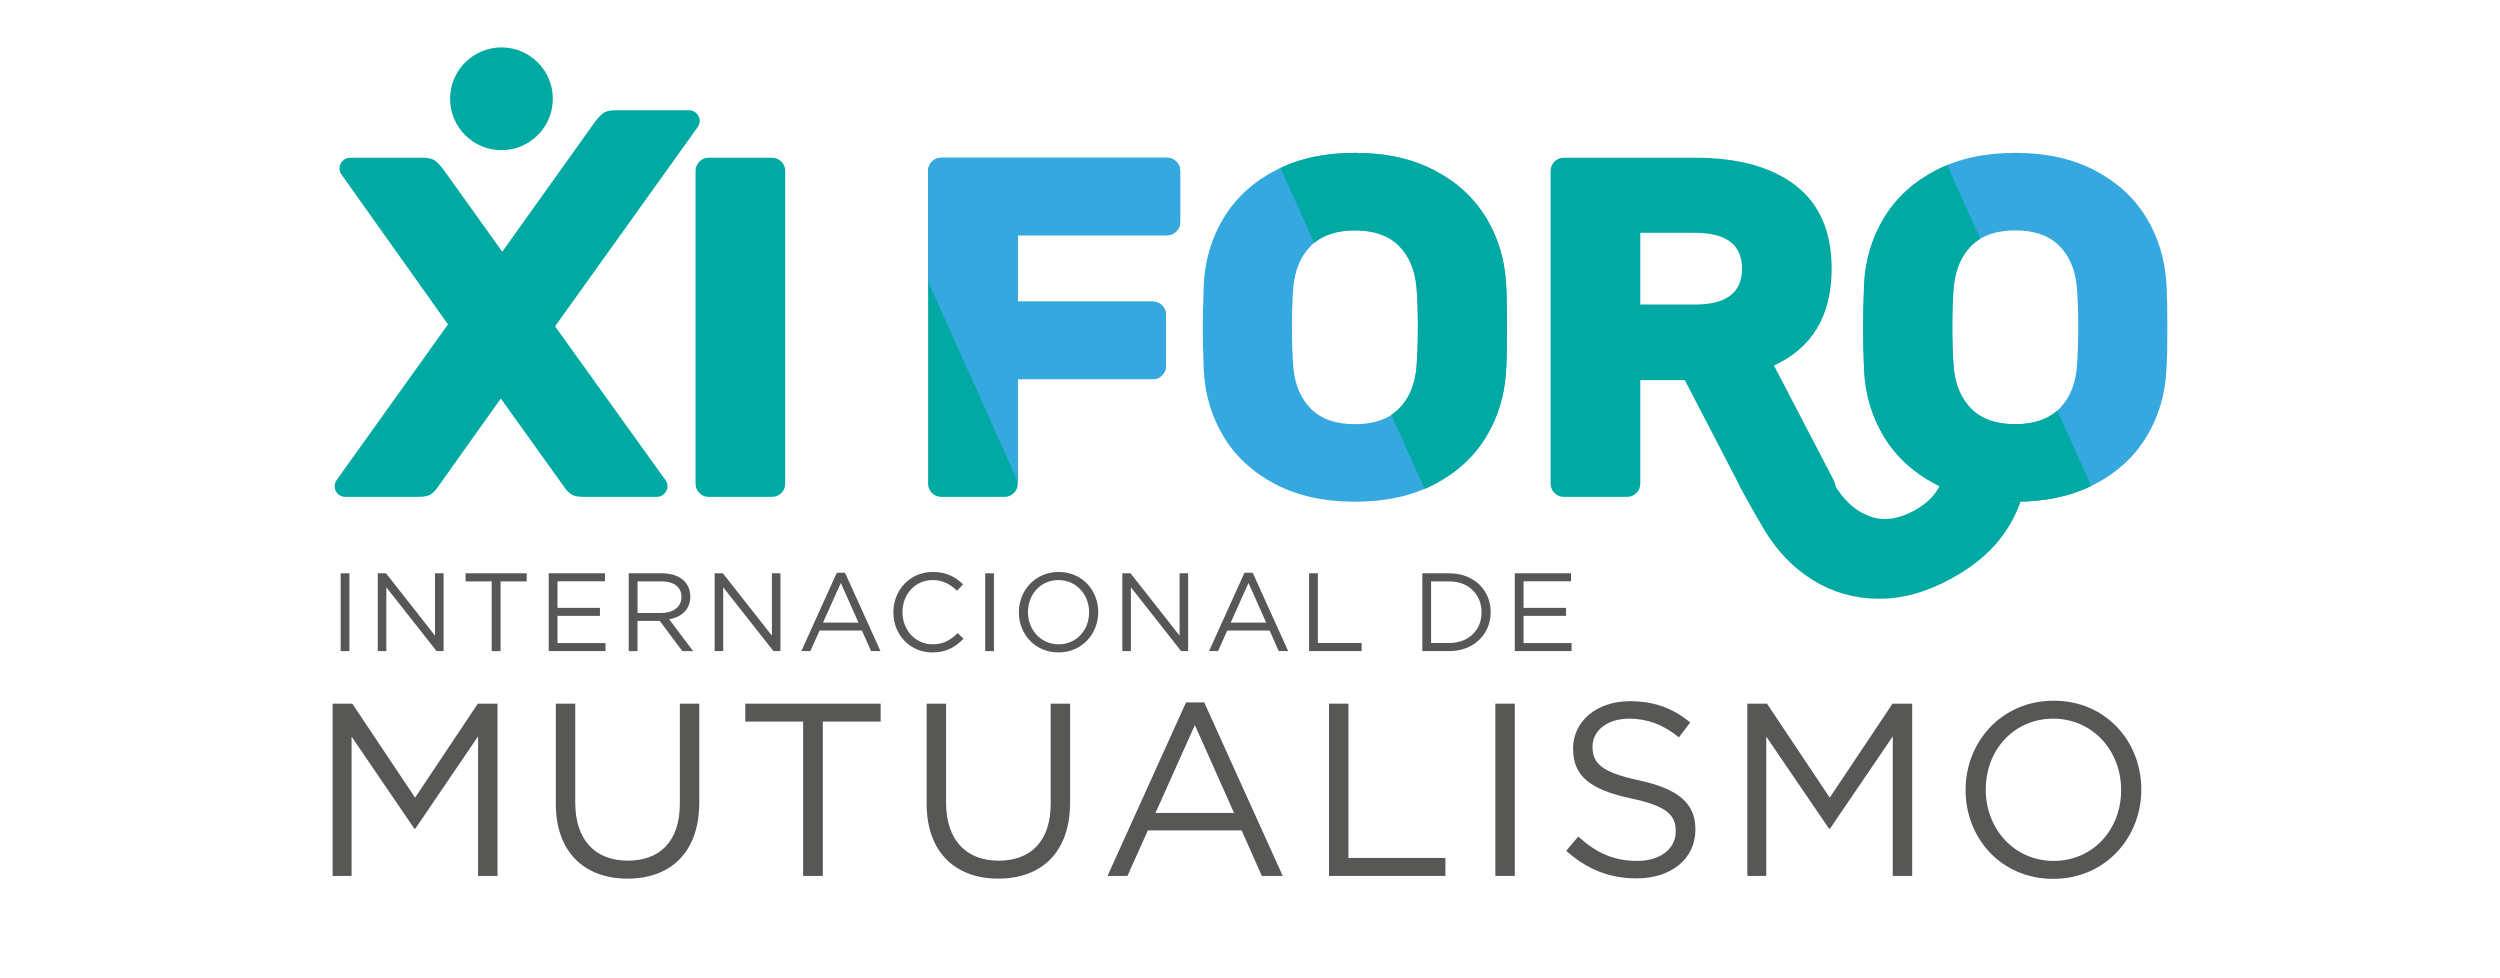 <?xml version="1.0" encoding="utf-8"?>
<!-- Generator: Adobe Illustrator 16.0.0, SVG Export Plug-In . SVG Version: 6.00 Build 0)  -->
<!DOCTYPE svg PUBLIC "-//W3C//DTD SVG 1.1//EN" "http://www.w3.org/Graphics/SVG/1.1/DTD/svg11.dtd">
<svg version="1.1" id="Capa_1" xmlns="http://www.w3.org/2000/svg" xmlns:xlink="http://www.w3.org/1999/xlink" x="0px" y="0px"
	 width="429px" height="167.742px" viewBox="0 0 429 167.742" enable-background="new 0 0 429 167.742" xml:space="preserve">
<g>
	<g>
		<path fill="#575756" d="M57.078,120.746h3.379l10.769,16.132l10.768-16.132h3.379v29.562h-3.336v-23.944l-10.768,15.835h-0.169
			L60.33,126.405v23.902h-3.252V120.746z"/>
		<path fill="#575756" d="M95.378,137.934v-17.188h3.335v16.977c0,6.376,3.379,9.966,9.037,9.966c5.448,0,8.911-3.294,8.911-9.755
			v-17.188h3.336v16.936c0,8.611-4.941,13.091-12.331,13.091C100.362,150.772,95.378,146.293,95.378,137.934z"/>
		<path fill="#575756" d="M137.816,123.828h-9.924v-3.082h23.226v3.082h-9.923v26.479h-3.378V123.828z"/>
		<path fill="#575756" d="M159.013,137.934v-17.188h3.337v16.977c0,6.376,3.379,9.966,9.038,9.966c5.447,0,8.909-3.294,8.909-9.755
			v-17.188h3.336v16.936c0,8.611-4.94,13.091-12.331,13.091C163.997,150.772,159.013,146.293,159.013,137.934z"/>
		<path fill="#575756" d="M203.521,120.535h3.126l13.47,29.772h-3.59l-3.46-7.813h-16.091l-3.506,7.813h-3.42L203.521,120.535z
			 M211.755,139.496l-6.714-15.075l-6.757,15.075H211.755z"/>
		<path fill="#575756" d="M228.057,120.746h3.334v26.478h16.639v3.084h-19.973V120.746z"/>
		<path fill="#575756" d="M256.6,120.746h3.338v29.562H256.6V120.746z"/>
		<path fill="#575756" d="M268.76,146l2.07-2.45c3.082,2.788,6.039,4.182,10.135,4.182c3.971,0,6.588-2.112,6.588-5.026v-0.084
			c0-2.745-1.48-4.309-7.686-5.615c-6.799-1.479-9.924-3.676-9.924-8.531v-0.085c0-4.645,4.098-8.065,9.713-8.065
			c4.307,0,7.391,1.224,10.389,3.632l-1.943,2.575c-2.744-2.238-5.49-3.209-8.529-3.209c-3.844,0-6.293,2.111-6.293,4.771v0.084
			c0,2.787,1.52,4.351,8.023,5.743c6.588,1.437,9.629,3.844,9.629,8.362v0.084c0,5.067-4.223,8.362-10.094,8.362
			C276.15,150.729,272.307,149.166,268.76,146z"/>
		<path fill="#575756" d="M299.838,120.746h3.379l10.768,16.132l10.77-16.132h3.377v29.562h-3.334v-23.944l-10.77,15.835h-0.168
			l-10.768-15.793v23.902h-3.254V120.746z"/>
		<path fill="#575756" d="M337.295,135.61v-0.084c0-8.15,6.123-15.287,15.117-15.287s15.035,7.053,15.035,15.203v0.084
			c0,8.151-6.125,15.286-15.119,15.286S337.295,143.761,337.295,135.61z M363.984,135.61v-0.084c0-6.714-4.9-12.204-11.656-12.204
			s-11.57,5.406-11.57,12.12v0.084c0,6.715,4.898,12.205,11.654,12.205C359.17,147.731,363.984,142.324,363.984,135.61z"/>
	</g>
	<g>
		<path fill="#575756" d="M58.457,98.377h1.507v13.351h-1.507V98.377z"/>
		<path fill="#575756" d="M64.827,98.377h1.412l8.41,10.7v-10.7h1.469v13.351h-1.201l-8.621-10.946v10.946h-1.469V98.377z"/>
		<path fill="#575756" d="M84.376,99.769h-4.483v-1.392h10.49v1.392h-4.482v11.959h-1.525V99.769z"/>
		<path fill="#575756" d="M94.161,98.377h9.65v1.373h-8.144v4.558h7.286v1.373h-7.286v4.675h8.239v1.372h-9.746V98.377z"/>
		<path fill="#575756" d="M107.893,98.377h5.74c1.64,0,2.957,0.495,3.794,1.335c0.649,0.648,1.031,1.583,1.031,2.632v0.038
			c0,2.213-1.526,3.51-3.623,3.892l4.1,5.454h-1.85l-3.871-5.188h-3.815v5.188h-1.506V98.377z M113.5,105.186
			c2.002,0,3.434-1.03,3.434-2.746v-0.038c0-1.64-1.26-2.633-3.414-2.633h-4.12v5.417H113.5z"/>
		<path fill="#575756" d="M122.635,98.377h1.412l8.412,10.7v-10.7h1.467v13.351h-1.201l-8.621-10.946v10.946h-1.469V98.377z"/>
		<path fill="#575756" d="M143.595,98.282h1.412l6.084,13.445h-1.621l-1.564-3.528h-7.267l-1.583,3.528h-1.544L143.595,98.282z
			 M147.316,106.844l-3.033-6.808l-3.051,6.808H147.316z"/>
		<path fill="#575756" d="M153.305,105.09v-0.037c0-3.777,2.822-6.904,6.752-6.904c2.421,0,3.871,0.858,5.205,2.116l-1.03,1.106
			c-1.125-1.067-2.383-1.831-4.194-1.831c-2.958,0-5.169,2.403-5.169,5.474v0.039c0,3.089,2.23,5.512,5.169,5.512
			c1.83,0,3.031-0.706,4.309-1.926l0.991,0.973c-1.392,1.41-2.917,2.346-5.339,2.346
			C156.146,111.957,153.305,108.924,153.305,105.09z"/>
		<path fill="#575756" d="M169.059,98.377h1.505v13.351h-1.505V98.377z"/>
		<path fill="#575756" d="M174.837,105.09v-0.037c0-3.682,2.765-6.904,6.828-6.904c4.063,0,6.79,3.185,6.79,6.865v0.039
			c0,3.682-2.765,6.904-6.828,6.904S174.837,108.771,174.837,105.09z M186.891,105.09v-0.037c0-3.032-2.213-5.513-5.264-5.513
			c-3.051,0-5.226,2.442-5.226,5.474v0.039c0,3.032,2.213,5.512,5.264,5.512C184.716,110.564,186.891,108.123,186.891,105.09z"/>
		<path fill="#575756" d="M192.594,98.377h1.41l8.412,10.7v-10.7h1.469v13.351h-1.203l-8.62-10.946v10.946h-1.468V98.377z"/>
		<path fill="#575756" d="M213.555,98.282h1.41l6.083,13.445h-1.619l-1.564-3.528h-7.268l-1.582,3.528h-1.545L213.555,98.282z
			 M217.273,106.844l-3.032-6.808l-3.052,6.808H217.273z"/>
		<path fill="#575756" d="M224.637,98.377h1.506v11.958h7.514v1.393h-9.02V98.377z"/>
		<path fill="#575756" d="M244.07,98.377h4.635c4.197,0,7.096,2.88,7.096,6.637v0.039c0,3.758-2.898,6.675-7.096,6.675h-4.635
			V98.377z M248.705,110.335c3.377,0,5.531-2.287,5.531-5.245v-0.037c0-2.956-2.154-5.284-5.531-5.284h-3.129v10.566H248.705z"/>
		<path fill="#575756" d="M259.939,98.377h9.652v1.373h-8.146v4.558h7.287v1.373h-7.287v4.675h8.238v1.372h-9.744V98.377z"/>
	</g>
	<path fill="#00A9A2" d="M201.855,27.731c0.441,0.445,0.663,0.971,0.663,1.58v8.813c0,0.611-0.222,1.135-0.663,1.58
		c-0.444,0.444-0.97,0.664-1.58,0.664h-25.63v11.39h23.192c0.611,0,1.136,0.221,1.58,0.666c0.444,0.443,0.667,0.97,0.667,1.579
		v8.813c0,0.609-0.223,1.137-0.667,1.58c-0.444,0.444-0.969,0.665-1.58,0.665h-23.192v17.958c0,0.609-0.223,1.136-0.668,1.578
		c-0.444,0.442-0.97,0.666-1.579,0.666h-10.889c-0.612,0-1.137-0.224-1.58-0.666c-0.446-0.442-0.666-0.969-0.666-1.578V29.311
		c0-0.608,0.22-1.134,0.666-1.58c0.443-0.443,0.968-0.665,1.58-0.665h38.766C200.885,27.066,201.411,27.288,201.855,27.731z"/>
	<path fill="#35A8E0" d="M246.139,29.23c3.822,1.993,6.775,4.696,8.854,8.104c2.08,3.408,3.229,7.221,3.451,11.432
		c0.111,1.553,0.164,4.047,0.164,7.48c0,3.383-0.053,5.821-0.164,7.319c-0.223,4.212-1.371,8.021-3.451,11.431
		c-2.078,3.408-5.031,6.109-8.854,8.105c-3.826,1.995-8.367,2.992-13.633,2.992s-9.813-0.997-13.635-2.992
		c-3.824-1.996-6.775-4.697-8.855-8.105c-2.08-3.409-3.229-7.218-3.448-11.431c-0.112-2.995-0.167-5.434-0.167-7.319
		c0-1.883,0.055-4.375,0.167-7.48c0.22-4.211,1.368-8.024,3.448-11.432c2.08-3.408,5.031-6.111,8.855-8.104
		c3.822-1.997,8.369-2.996,13.635-2.996S242.313,27.233,246.139,29.23z M240.027,42.155c-1.744-1.743-4.254-2.619-7.521-2.619
		c-3.27,0-5.777,0.875-7.525,2.619c-1.744,1.747-2.758,4.089-3.031,7.026c-0.168,1.83-0.252,4.129-0.252,6.901
		c0,2.716,0.084,5.072,0.252,7.066c0.273,2.938,1.287,5.279,3.031,7.025c1.748,1.746,4.256,2.619,7.525,2.619
		c3.268,0,5.777-0.873,7.521-2.619c1.748-1.746,2.76-4.087,3.035-7.025c0.168-1.995,0.25-4.351,0.25-7.066
		c0-2.772-0.082-5.071-0.25-6.901C242.787,46.244,241.775,43.901,240.027,42.155z"/>
	<path fill="#00A9A2" d="M75.296,83.349c-0.443,0.665-0.887,1.151-1.33,1.456s-1.136,0.458-2.08,0.458H59.251
		c-0.499,0-0.93-0.18-1.289-0.542c-0.36-0.359-0.54-0.788-0.54-1.287c0-0.333,0.083-0.636,0.247-0.917l19.205-26.853L58.502,29.81
		c-0.166-0.332-0.247-0.636-0.247-0.914c0-0.499,0.179-0.927,0.54-1.287c0.359-0.361,0.79-0.542,1.287-0.542h12.554
		c0.942,0,1.648,0.195,2.121,0.583c0.47,0.389,0.928,0.886,1.372,1.495l10.059,14.049l15.844-22.193
		c0.444-0.61,0.898-1.107,1.37-1.497c0.471-0.389,1.18-0.583,2.122-0.583h12.719c0.501,0,0.929,0.18,1.29,0.541
		c0.359,0.36,0.542,0.79,0.542,1.289c0,0.277-0.086,0.582-0.25,0.914L95.249,55.999l19.041,26.518
		c0.164,0.28,0.247,0.583,0.247,0.917c0,0.499-0.18,0.928-0.541,1.287c-0.359,0.362-0.789,0.542-1.288,0.542h-12.637
		c-0.943,0-1.635-0.153-2.08-0.458c-0.443-0.305-0.887-0.791-1.329-1.456L85.937,68.384L75.296,83.349z"/>
	<path fill="#00A9A2" d="M120.025,84.597c-0.446-0.442-0.667-0.969-0.667-1.578V29.311c0-0.608,0.221-1.134,0.667-1.58
		c0.44-0.443,0.968-0.665,1.578-0.665h10.893c0.607,0,1.135,0.222,1.578,0.665c0.443,0.445,0.667,0.971,0.667,1.58v53.708
		c0,0.609-0.224,1.136-0.667,1.578s-0.971,0.666-1.578,0.666h-10.893C120.993,85.263,120.465,85.039,120.025,84.597z"/>
	<g>
		<path fill="#00A9A2" d="M332.852,83.335c-0.811,1.702-2.27,3.136-4.4,4.293c-2.676,1.453-5.143,1.8-7.406,1.043
			c-2.262-0.761-4.207-2.365-5.832-4.823c-0.105-0.164-0.217-0.344-0.328-0.513h-16.414c0.258,0.489,0.5,0.942,0.729,1.359
			c0.896,1.655,2.105,3.773,3.625,6.355c2.193,3.602,4.951,6.439,8.281,8.51c3.328,2.071,7.033,3.133,11.115,3.188
			c4.076,0.054,8.273-1.089,12.58-3.432c4.309-2.339,7.551-5.235,9.725-8.688c1.467-2.324,2.443-4.756,2.953-7.292H332.852z"/>
		<path fill="#00A9A2" d="M308.158,31.848c4.1,3.187,6.152,7.939,6.152,14.257c0,8.037-3.299,13.579-9.893,16.627l10.307,19.785
			c0.166,0.333,0.25,0.638,0.25,0.917c0,0.499-0.18,0.928-0.537,1.287c-0.363,0.362-0.793,0.542-1.291,0.542H301.84
			c-0.998,0-1.746-0.21-2.246-0.625c-0.498-0.416-0.916-0.957-1.246-1.619l-9.227-17.792h-7.646v17.792
			c0,0.609-0.227,1.136-0.668,1.578c-0.447,0.442-0.969,0.666-1.58,0.666h-10.889c-0.613,0-1.139-0.224-1.584-0.666
			c-0.443-0.442-0.664-0.969-0.664-1.578V29.311c0-0.608,0.221-1.134,0.664-1.58c0.445-0.443,0.971-0.665,1.584-0.665h22.527
			C298.293,27.066,304.053,28.661,308.158,31.848z M290.865,52.257c5.379,0,8.066-2.049,8.066-6.152
			c0-4.103-2.688-6.153-8.066-6.153h-9.391v12.305H290.865z"/>
	</g>
	<path fill="#00A9A2" d="M258.443,48.766c-0.223-4.211-1.371-8.024-3.451-11.432c-2.078-3.408-5.031-6.111-8.854-8.104
		c-3.826-1.997-8.367-2.996-13.633-2.996c-4.875,0-9.121,0.868-12.76,2.577l5.773,12.865c1.711-1.422,4.033-2.14,6.986-2.14
		c3.268,0,5.777,0.875,7.521,2.619c1.748,1.747,2.76,4.089,3.035,7.026c0.168,1.83,0.25,4.129,0.25,6.901
		c0,2.716-0.082,5.072-0.25,7.066c-0.275,2.938-1.287,5.279-3.035,7.025c-0.381,0.383-0.807,0.716-1.264,1.015l5.699,12.696
		c0.572-0.244,1.131-0.5,1.676-0.784c3.822-1.996,6.775-4.697,8.854-8.105c2.08-3.409,3.229-7.218,3.451-11.431
		c0.111-1.498,0.164-3.936,0.164-7.319C258.607,52.813,258.555,50.319,258.443,48.766z"/>
	<path fill="#35A8E0" d="M201.855,27.731c-0.444-0.443-0.97-0.665-1.58-0.665h-38.766c-0.612,0-1.137,0.222-1.58,0.665
		c-0.446,0.445-0.666,0.971-0.666,1.58v19.027l15.381,34.273V65.06h23.192c0.611,0,1.136-0.221,1.58-0.665
		c0.444-0.443,0.667-0.97,0.667-1.58v-8.813c0-0.609-0.223-1.136-0.667-1.579c-0.444-0.445-0.969-0.666-1.58-0.666h-23.192v-11.39
		h25.63c0.61,0,1.136-0.219,1.58-0.664c0.441-0.444,0.663-0.969,0.663-1.58v-8.813C202.518,28.703,202.296,28.177,201.855,27.731z"
		/>
	<path fill="#35A8E0" d="M359.453,29.23c3.826,1.993,6.773,4.696,8.852,8.104c2.078,3.408,3.227,7.221,3.451,11.432
		c0.109,1.553,0.166,4.047,0.166,7.48c0,3.383-0.057,5.821-0.166,7.319c-0.225,4.212-1.373,8.021-3.451,11.431
		c-2.078,3.408-5.025,6.109-8.852,8.105c-3.826,1.995-8.371,2.992-13.635,2.992c-5.27,0-9.811-0.997-13.635-2.992
		c-3.822-1.996-6.777-4.697-8.854-8.105c-2.08-3.409-3.229-7.218-3.453-11.431c-0.109-2.995-0.164-5.434-0.164-7.319
		c0-1.883,0.055-4.375,0.164-7.48c0.225-4.211,1.373-8.024,3.453-11.432c2.076-3.408,5.031-6.111,8.854-8.104
		c3.824-1.997,8.365-2.996,13.635-2.996C351.082,26.234,355.627,27.233,359.453,29.23z M353.342,42.155
		c-1.746-1.743-4.254-2.619-7.523-2.619c-3.271,0-5.779,0.875-7.523,2.619c-1.748,1.747-2.758,4.089-3.037,7.026
		c-0.162,1.83-0.246,4.129-0.246,6.901c0,2.716,0.084,5.072,0.246,7.066c0.279,2.938,1.289,5.279,3.037,7.025
		c1.744,1.746,4.252,2.619,7.523,2.619c3.27,0,5.777-0.873,7.523-2.619c1.748-1.746,2.758-4.087,3.035-7.025
		c0.164-1.995,0.248-4.351,0.248-7.066c0-2.772-0.084-5.071-0.248-6.901C356.1,46.244,355.09,43.901,353.342,42.155z"/>
	<path fill="#00A9A2" d="M353.029,70.449c-1.727,1.555-4.127,2.343-7.211,2.343c-3.271,0-5.779-0.873-7.523-2.619
		c-1.748-1.746-2.758-4.087-3.037-7.025c-0.162-1.995-0.246-4.351-0.246-7.066c0-2.772,0.084-5.071,0.246-6.901
		c0.279-2.937,1.289-5.279,3.037-7.026c0.451-0.452,0.953-0.843,1.51-1.177l-5.672-12.641c-0.668,0.273-1.324,0.563-1.949,0.894
		c-3.822,1.993-6.777,4.696-8.854,8.104c-2.08,3.408-3.229,7.221-3.453,11.432c-0.109,3.106-0.164,5.598-0.164,7.48
		c0,1.885,0.055,4.324,0.164,7.319c0.225,4.212,1.373,8.021,3.453,11.431c2.076,3.408,5.031,6.109,8.854,8.105
		c3.824,1.995,8.365,2.992,13.635,2.992c4.99,0,9.32-0.907,13.02-2.699L353.029,70.449z"/>
	<circle fill="#00A9A2" cx="86.051" cy="16.951" r="8.815"/>
</g>
</svg>
